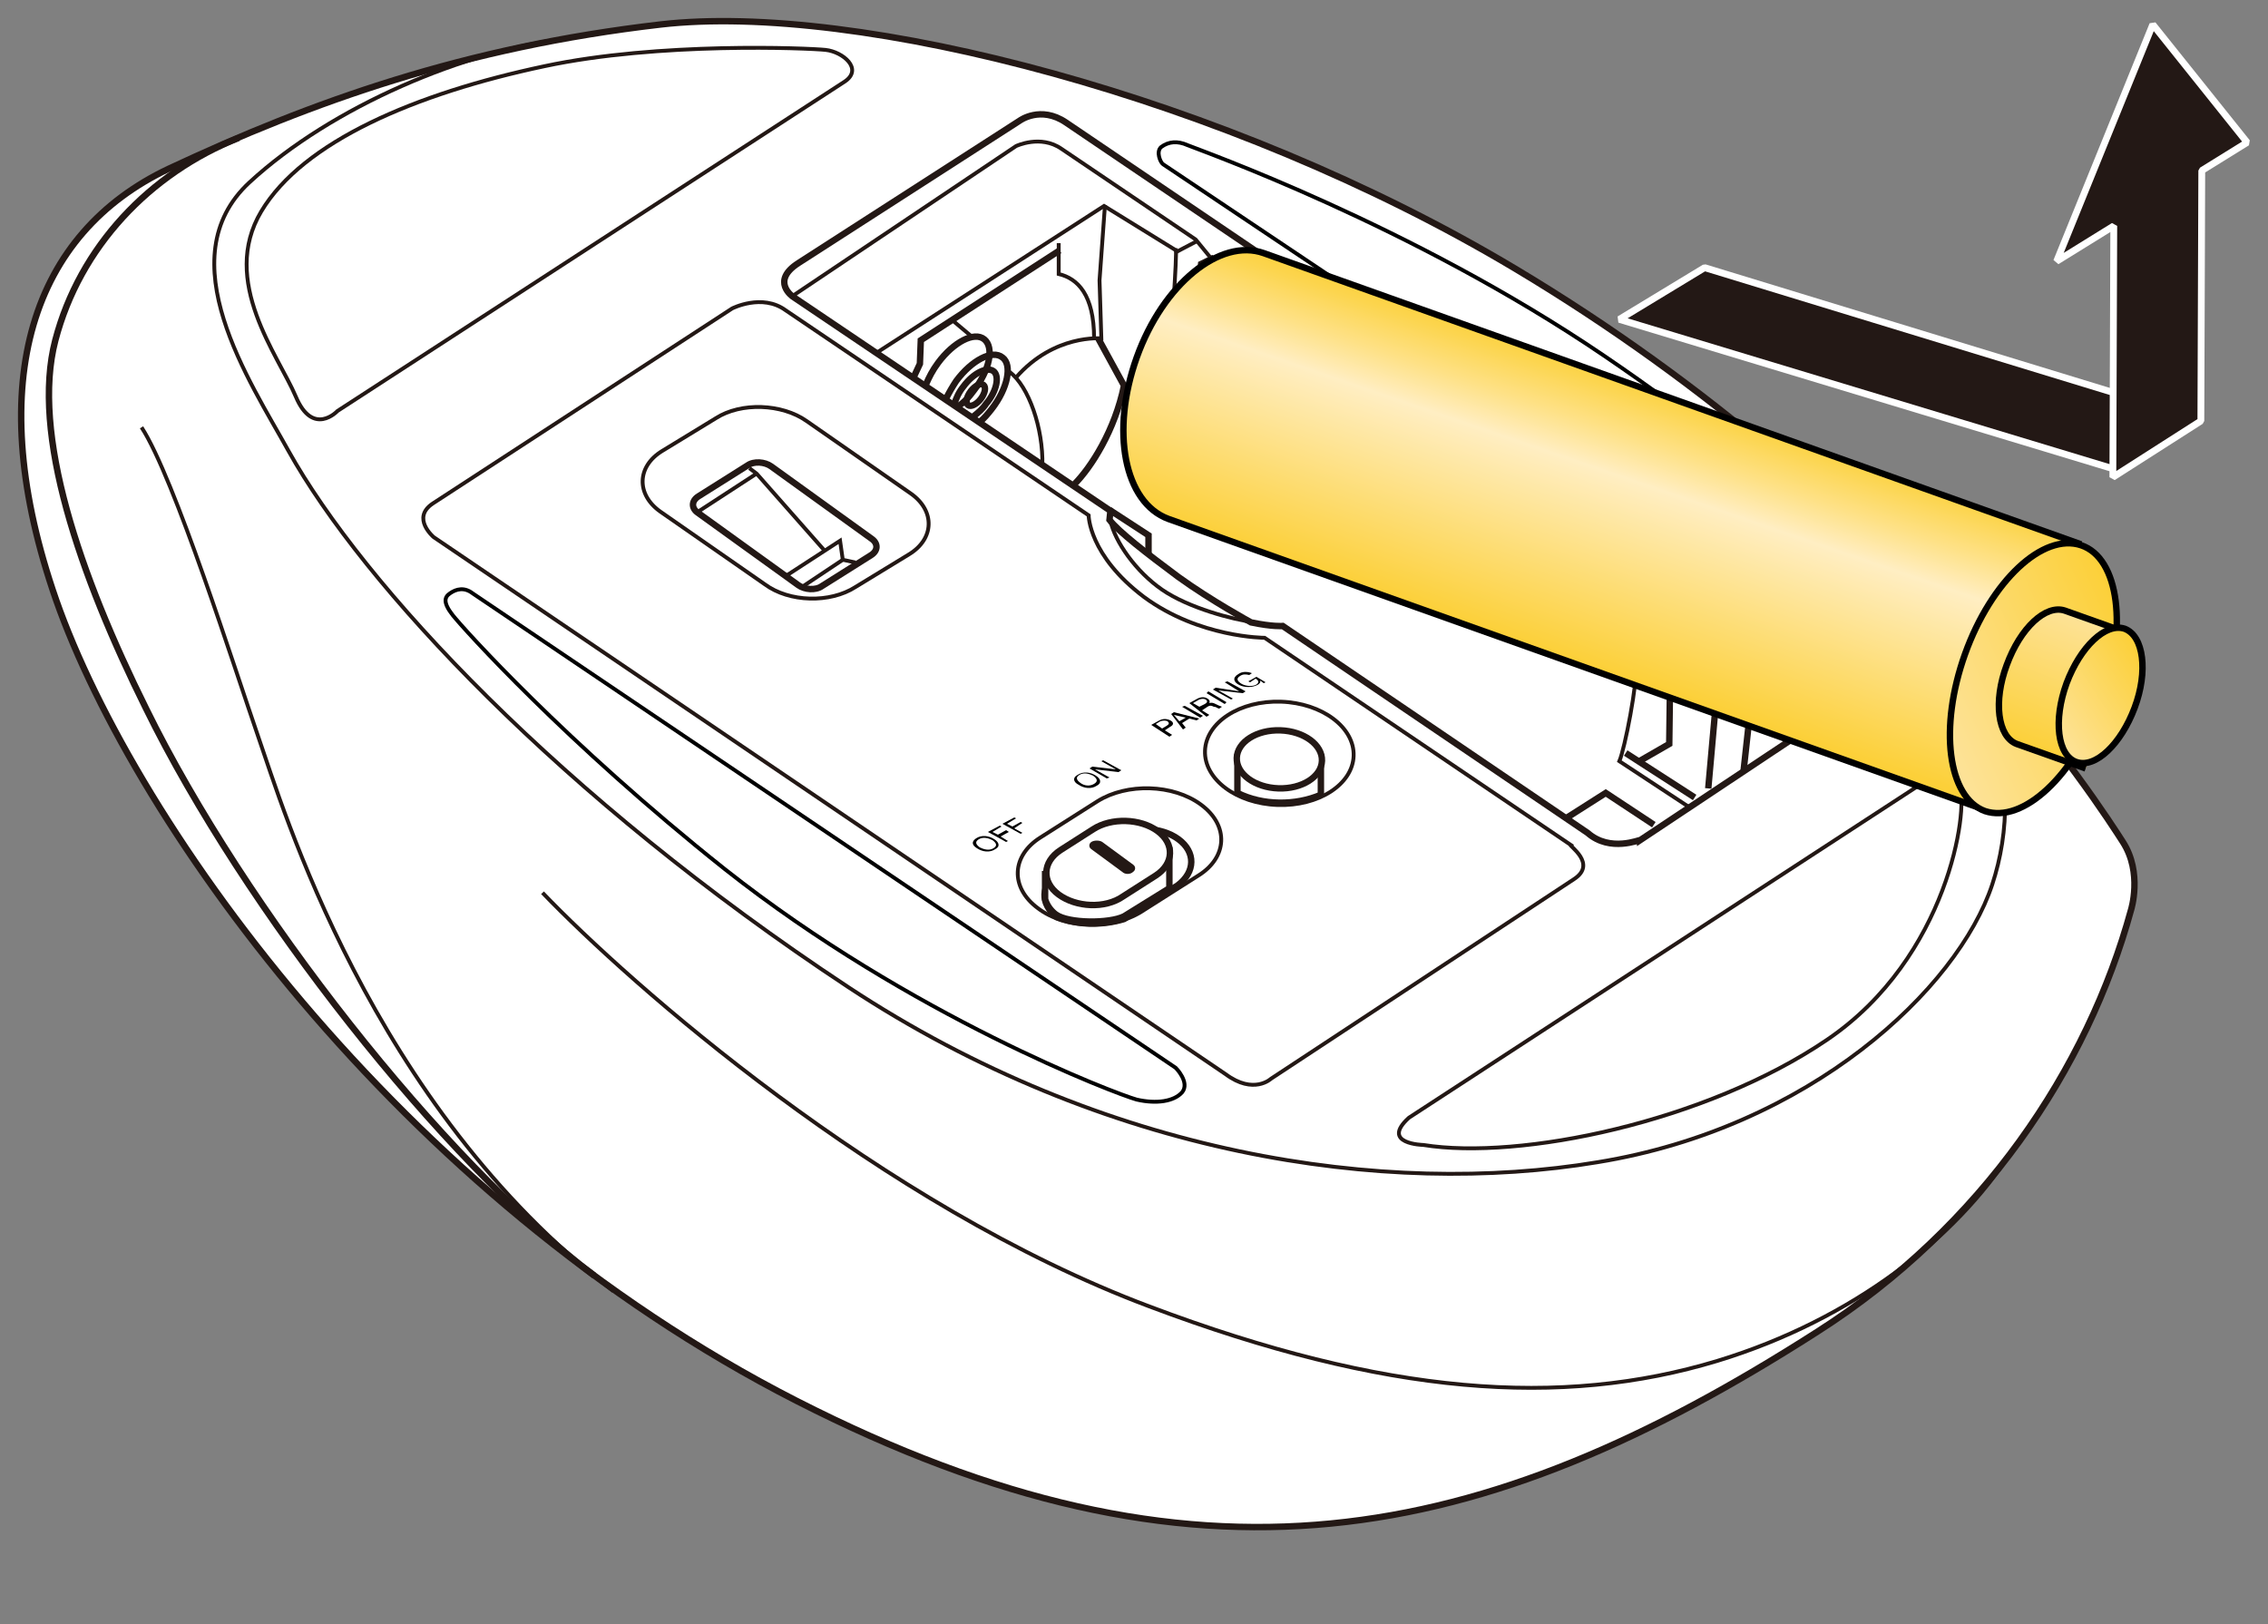 <?xml version="1.0" encoding="utf-8"?>
<!-- Generator: Adobe Illustrator 27.5.0, SVG Export Plug-In . SVG Version: 6.00 Build 0)  -->
<svg version="1.1" id="レイヤー_1" xmlns="http://www.w3.org/2000/svg" xmlns:xlink="http://www.w3.org/1999/xlink" x="0px"
	 y="0px" viewBox="0 0 250 179" enable-background="new 0 0 250 179" xml:space="preserve">
<rect x="0" y="0" width="250" height="179" fill="#808080" stroke="none"/>
<g>
	<path fill="#FFFFFF" stroke="#231815" stroke-width="0.709" stroke-miterlimit="10" d="M167,29.6c-31.8-19-72.6-29.4-94.2-26.9
		s-38.4,8.5-54.2,15.9C3.6,25.7-1.9,41.9,5.8,65c8.1,24.4,37.9,66.9,82,89.4s75.5,16.1,112.5-7.6c18.2-11.6,29.8-29,34.6-46.5
		c0,0,1.3-4.1-0.9-7.5S210.5,55.6,167,29.6z"/>
	<path fill="none" stroke="#231815" stroke-width="0.709" stroke-miterlimit="10" d="M175,91.8L141.4,69c0,0-1.1,0.1-3.5-0.4
		c0,0-4.4-2.4-8-5c-3.5-2.6-6.6-5-7.6-6.3l0.1-1l-35-23.6c0,0-2.5-1.7,0.6-3.7l24.4-15.7c0,0,2.3-1.7,5.1,0.2l87.3,59.1
		c0,0,3.2,1.9,0.2,3.9l-24.2,16.1C180.8,92.5,177.5,94,175,91.8z"/>
	<polyline fill="none" stroke="#231815" stroke-width="0.709" stroke-miterlimit="10" points="172.6,90.2 177,87.4 182.3,90.9 	"/>
	<polyline fill="none" stroke="#231815" stroke-width="0.709" stroke-miterlimit="10" points="197.2,73.8 193.1,76.7 192.2,84.9 	
		"/>
	<polyline fill="none" stroke="#231815" stroke-width="0.709" stroke-miterlimit="10" points="192.3,67.4 189.9,69 188.3,86.9 	"/>
	<line fill="none" stroke="#231815" stroke-width="0.709" stroke-miterlimit="10" x1="183.1" y1="61.9" x2="191.6" y2="67.9"/>
	<line fill="none" stroke="#231815" stroke-width="0.709" stroke-miterlimit="10" x1="179.2" y1="83" x2="186.8" y2="87.9"/>
	<polyline fill="none" stroke="#231815" stroke-width="0.709" stroke-miterlimit="10" points="180.7,83.9 184,82 184.1,74.3 
		186.8,64.5 	"/>
	<path fill="none" stroke="#231815" stroke-width="0.709" stroke-miterlimit="10" d="M140.6,32.7l-1.8,1.2l-1.5,11.3
		c0,2.5-1.1,7.6-2,9.6"/>
	<line fill="none" stroke="#231815" stroke-width="0.709" stroke-miterlimit="10" x1="135.9" y1="53.3" x2="128" y2="48.4"/>
	<path fill="none" stroke="#231815" stroke-width="0.709" stroke-miterlimit="10" d="M129.3,49.2c0,0,2-5.4,2.3-9.5l0.8-10.6
		l1.2-0.6l6.5,4.5"/>
	<polyline fill="none" stroke="#231815" stroke-width="0.709" stroke-miterlimit="10" points="100.7,41.6 101.4,40.1 101.5,37.5 
		116.8,27.6 	"/>
	<path fill="none" stroke="#231815" stroke-width="0.709" stroke-miterlimit="10" d="M118.4,53.4c1.9-1.9,4.5-6,5.5-10.9l-2.9-5.3"
		/>
	<polyline fill="none" stroke="#231815" stroke-width="0.709" stroke-miterlimit="10" points="122.3,56.2 126.6,59 126.6,61 	"/>
	<g>
		<path fill="none" stroke="#231815" stroke-width="0.709" stroke-miterlimit="10" d="M102.1,42.3c0.3-0.7,0.7-1.5,1.3-2.3
			c1.7-2.3,4-3.5,5.1-2.6s0.6,3.4-1.2,5.7c-0.5,0.7-1.1,1.3-1.7,1.7"/>
		<path fill="none" stroke="#231815" stroke-width="0.709" stroke-miterlimit="10" d="M104.3,43.9c0.3-0.6,0.7-1.3,1.1-1.9
			c1.7-2.3,4-3.5,5.1-2.6c1.1,0.8,0.6,3.4-1.2,5.7c-0.4,0.5-0.8,1-1.3,1.4"/>
		<path fill="none" stroke="#231815" stroke-width="0.709" stroke-miterlimit="10" d="M105.2,44.5c0.2-0.6,0.5-1.3,1-1.9
			c1.1-1.5,2.6-2.2,3.3-1.7c0.7,0.5,0.4,2.2-0.8,3.6c-0.4,0.6-0.9,1-1.4,1.4"/>
		
			<ellipse transform="matrix(0.606 -0.796 0.796 0.606 7.709 102.687)" fill="none" stroke="#231815" stroke-width="0.709" stroke-miterlimit="10" cx="107.5" cy="43.6" rx="1.4" ry="0.7"/>
	</g>
	<path fill="none" stroke="#231815" stroke-width="0.709" stroke-miterlimit="10" d="M26.3,15.2c-9.8,3.9-17.5,12-20.2,22.3
		s2.7,25.9,10,40.6c10.8,22,32.6,49.8,49.4,62.5"/>
	<path fill="none" stroke="#231815" stroke-width="0.425" stroke-miterlimit="10" d="M93.1,9L37.2,45.3c0,0-2.7,2.9-4.6-1.6
		c-1.9-4.5-8.4-12.7-3.8-20.4S45.8,10.3,60,7.3C72.6,4.6,89.1,5.3,91,5.5S95.2,7.6,93.1,9z"/>
	<path fill="none" stroke="#231815" stroke-width="0.425" stroke-miterlimit="10" d="M62.7,4.2c-11.3,1.3-26.1,7.5-35.2,15.9
		s0.1,22,4.3,29.6c8.2,14.7,29.9,38.1,61.7,59.1c28.2,18.6,59.2,23.2,82.6,19.3c23.4-3.8,39.7-19.1,43.5-30.6s0.9-27.7-19.7-43.9"/>
	<path fill="none" stroke="#231815" stroke-width="0.425" stroke-miterlimit="10" d="M15.6,47.1c3.6,5.5,10.3,26.7,12.9,34.2
		c2.6,7.4,12.3,40.5,39.1,61"/>
	<path fill="none" stroke="#231815" stroke-width="0.425" stroke-miterlimit="10" d="M59.8,98.4c9.6,10,37.3,34.5,66.9,45.6
		c26,9.8,45.4,11.2,62.6,6c15.1-4.6,26.4-13.7,32.3-22.9"/>
	<path fill="none" stroke="#231815" stroke-width="0.425" stroke-miterlimit="10" d="M155.3,123.2l57.4-37.4c0,0,2.4-1.3,3.3,1
		c1,2.3-1.2,18.7-14.6,27.8c-13.4,9.1-33.9,13.3-44.5,11.6C156.9,126.2,152.1,126.1,155.3,123.2z"/>
	<path fill="none" stroke="#231815" stroke-width="0.425" stroke-miterlimit="10" d="M122.4,57.4c0.5,2.3,2.8,5.6,5.7,7.6
		c2.9,2,7.8,3.3,10.2,3.6"/>
	<path fill="none" stroke="#231815" stroke-width="0.425" stroke-miterlimit="10" d="M87.4,32.6L112,16.1c0,0,2.7-1.3,5,0.3
		l14.8,10l1.8,2.2"/>
	<polyline fill="none" stroke="#231815" stroke-width="0.425" stroke-miterlimit="10" points="96.6,38.9 121.7,22.7 129.8,27.7 
		131.9,26.6 	"/>
	<path fill="none" stroke="#231815" stroke-width="0.425" stroke-miterlimit="10" d="M112,41.6c4.2-4.8,9.4-4.3,9.4-4.3l-0.2-6.4
		l0.6-8.3"/>
	<path fill="none" stroke="#231815" stroke-width="0.425" stroke-miterlimit="10" d="M129.6,27.5c0.2,0.1-0.6,10.9-0.6,10.9
		c-0.1,2.5-1.5,8.3-2.1,10.5l7.2,5.1"/>
	<line fill="none" stroke="#231815" stroke-width="0.425" stroke-miterlimit="10" x1="126.2" y1="49.3" x2="128.7" y2="47.9"/>
	<polyline fill="none" stroke="#231815" stroke-width="0.425" stroke-miterlimit="10" points="141.3,33 182.8,61 183.7,62.3 	"/>
	<polyline fill="none" stroke="#231815" stroke-width="0.425" stroke-miterlimit="10" points="139.1,33.8 181.4,62.8 182.7,61.7 	
		"/>
	<path fill="none" stroke="#231815" stroke-width="0.425" stroke-miterlimit="10" d="M181.1,62.6l-0.7,10.2
		c0.1,2.6-1.3,9.7-1.9,11.1l7.6,5"/>
	<line fill="none" stroke="#231815" stroke-width="0.425" stroke-miterlimit="10" x1="193.1" y1="76.7" x2="198.6" y2="80.6"/>
	<line fill="none" stroke="#231815" stroke-width="0.425" stroke-miterlimit="10" x1="189.9" y1="69" x2="198" y2="74.2"/>
	<path fill="none" stroke="#231815" stroke-width="0.425" stroke-miterlimit="10" d="M192.8,67.9l10.6,7.2c0,0,1,0.5,1.1,1.1"/>
	<path fill="none" stroke="#231815" stroke-width="0.425" stroke-miterlimit="10" d="M116.7,26.8v3.4c2.1,0.5,3.9,2.3,3.9,7.1"/>
	<path fill="none" stroke="#231815" stroke-width="0.425" stroke-miterlimit="10" d="M111.3,41c2.1,1.6,3.7,6.2,3.6,10.3"/>
	<line fill="none" stroke="#231815" stroke-width="0.425" stroke-miterlimit="10" x1="107" y1="37" x2="105.1" y2="35.4"/>
	
		<ellipse transform="matrix(3.434575e-02 -0.999 0.999 3.434575e-02 53.255 221.143)" fill="none" stroke="#231815" stroke-width="0.425" stroke-miterlimit="10" cx="141.1" cy="83" rx="5.7" ry="8.2"/>
	<path fill="none" stroke="#231815" stroke-width="0.425" stroke-miterlimit="10" d="M84.3,64.4l-11.5-8c-2.7-1.9-2.6-5,0.2-6.7
		l5.9-3.6c2.8-1.8,7.3-1.6,10,0.3l11.5,8c2.7,1.9,2.6,5-0.2,6.7l-5.9,3.6C91.5,66.5,87,66.4,84.3,64.4z"/>
	<path fill="none" stroke="#231815" stroke-width="0.709" stroke-miterlimit="10" d="M88,64.5l-11.1-8c-0.7-0.5-0.7-1.3,0.1-1.8
		l5.4-3.4c0.7-0.5,1.9-0.4,2.6,0.1l11.1,8c0.7,0.5,0.7,1.3-0.1,1.8l-5.4,3.4C89.9,65.1,88.7,65,88,64.5z"/>
	<polyline fill="none" stroke="#231815" stroke-width="0.425" stroke-miterlimit="10" points="82.6,51.6 83.4,52.2 90.9,60.7 	"/>
	<polyline fill="none" stroke="#231815" stroke-width="0.425" stroke-miterlimit="10" points="86.6,63.5 92.6,59.6 92.9,61.7 
		94.3,62 	"/>
	<line fill="none" stroke="#231815" stroke-width="0.425" stroke-miterlimit="10" x1="92.9" y1="61.7" x2="88.4" y2="64.7"/>
	<line fill="none" stroke="#231815" stroke-width="0.425" stroke-miterlimit="10" x1="83.4" y1="52.2" x2="77.1" y2="56.3"/>
	<path fill="#FFFFFF" stroke="#231815" stroke-width="0.709" stroke-miterlimit="10" d="M136.4,87.4c2.8,1.4,6.4,1.4,9.2,0.2v-4.1
		h-9.2V87.4z"/>
	
		<ellipse transform="matrix(3.434575e-02 -0.999 0.999 3.434575e-02 52.664 221.684)" fill="#FFFFFF" stroke="#231815" stroke-width="0.709" stroke-miterlimit="10" cx="141" cy="83.6" rx="3.2" ry="4.7"/>
	<g>
		<path fill="none" stroke="#231815" stroke-width="0.425" stroke-miterlimit="10" d="M173.5,96.9l-33.4,22c0,0-1.9,1.8-5-0.5
			L47.8,59.2c0,0-2.5-2.1-0.1-3.7l33-21.5c0,0,3.3-1.7,5.9,0.2l33.4,22.6c0,0,0,4.4,6.1,9c6.1,4.5,13.3,4.5,13.3,4.5l33.7,22.8
			C172.9,93.2,176.1,95.2,173.5,96.9z"/>
		<path fill="#FFFFFF" stroke="#231815" stroke-width="0.425" stroke-miterlimit="10" d="M114.4,100.1L114.4,100.1
			c-3.1-2.3-2.9-5.8,0.3-7.8l6.3-4c3.2-2,8.3-1.9,11.4,0.4l0,0c3.1,2.3,2.9,5.8-0.3,7.8l-6.3,4C122.6,102.5,117.4,102.4,114.4,100.1
			z"/>
		<path fill="#FFFFFF" stroke="#231815" stroke-width="0.709" stroke-miterlimit="10" d="M129.9,92.5c-1.9-1.4-5.1-1.5-7.1-0.2
			l-6.1,3.9c-2,1.3-2.1,3.4-0.2,4.9c2.3,0.9,5.1,0.9,7.4,0.2l5.9-3.7C131.8,96.1,131.8,93.9,129.9,92.5z"/>
	</g>
	<g>
		<path fill="#FFFFFF" stroke="#231815" stroke-width="0.709" stroke-miterlimit="10" d="M128.9,93.8v4.1l-5,3.1
			c-1.6,0.8-6.1,0.8-7.5-0.2c0,0-0.9-0.6-1.2-1.7v-2.8L128.9,93.8z"/>
		<path fill="#FFFFFF" stroke="#231815" stroke-width="0.709" stroke-miterlimit="10" d="M116.7,98.6L116.7,98.6
			c-1.9-1.4-1.8-3.6,0.2-4.9l3.6-2.3c2-1.3,5.2-1.2,7.1,0.2l0,0c1.9,1.4,1.8,3.6-0.2,4.9l-3.6,2.3C121.8,100.2,118.6,100,116.7,98.6
			z"/>
		<path fill="#231815" d="M123.7,96.1l-3.4-2.5c-0.3-0.2-0.3-0.6,0-0.8l0,0c0.3-0.2,0.9-0.2,1.2,0l3.4,2.5c0.3,0.2,0.3,0.6,0,0.8v0
			C124.6,96.4,124,96.4,123.7,96.1z"/>
	</g>
	<g>
		<polygon fill="#231815" stroke="#FFFFFF" stroke-width="0.75" stroke-miterlimit="1" points="187.9,29.5 241.9,46 233.7,51.9 
			178.5,35.2 		"/>
		<polygon fill="#231815" stroke="#FFFFFF" stroke-width="0.75" stroke-miterlimit="1" points="242.6,46.4 242.7,18.8 247.7,15.7 
			237.3,2.7 226.7,28.8 233,24.9 232.9,52.4 232.9,52.6 		"/>
	</g>
	<g>
		<path fill="none" stroke="#000000" stroke-width="0.425" stroke-miterlimit="2" d="M128.2,18.1l73.6,49.3c0,0,2.3,1.7,3.9,0.2
			c1.6-1.5,0.1-3.2-0.4-4c-0.5-0.8-7.3-10-28.5-24.4S132.1,16.5,130.9,16c-1.1-0.5-2.1-0.4-2.9,0.2
			C127.4,16.7,127.9,17.9,128.2,18.1z"/>
		<path fill="none" stroke="#000000" stroke-width="0.425" stroke-miterlimit="2" d="M52.1,65.4l77.5,52.3c0,0,1.6,1.6,0.7,2.7
			c-0.9,1-2.8,1.3-5,0.8c-2.2-0.6-24.9-9.2-45.4-25.4C62.3,81.8,51,69.2,49.9,67.8c-1.1-1.4-0.9-2-0.3-2.4
			C50.3,64.9,51.2,64.7,52.1,65.4z"/>
	</g>
	<g>
		<g>
			
				<linearGradient id="SVGID_1_" gradientUnits="userSpaceOnUse" x1="706.866" y1="-0.959" x2="694.481" y2="28.391" gradientTransform="matrix(0.998 -6.869310e-02 6.869310e-02 0.998 -524.903 90.848)">
				<stop  offset="0" style="stop-color:#FCD039"/>
				<stop  offset="6.863780e-02" style="stop-color:#FCD54F"/>
				<stop  offset="0.21" style="stop-color:#FEE186"/>
				<stop  offset="0.35" style="stop-color:#FFEEC3"/>
				<stop  offset="1" style="stop-color:#FCD039"/>
			</linearGradient>
			<path fill="url(#SVGID_1_)" stroke="#000000" stroke-width="0.709" d="M229.4,60l-90.1-32.1c-4.8-1.7-11.1,3.4-14,11.5
				c-2.9,8.1-1.4,16,3.5,17.8l90.1,32.1"/>
			
				<linearGradient id="SVGID_00000108298980558641728980000016110525795189191844_" gradientUnits="userSpaceOnUse" x1="717.485" y1="298.031" x2="741.666" y2="298.031" gradientTransform="matrix(0.92 -0.391 0.391 0.92 -563.87 86.003)">
				<stop  offset="0" style="stop-color:#FDE39B"/>
				<stop  offset="1" style="stop-color:#FCD039"/>
			</linearGradient>
			<path fill="url(#SVGID_00000108298980558641728980000016110525795189191844_)" stroke="#000000" stroke-width="0.709" d="
				M231.6,77.4c-2.9,8.1-8.6,13.4-12.8,12c-4.1-1.5-5.1-9.2-2.2-17.3c2.9-8.1,8.6-13.4,12.8-12C233.6,61.5,234.6,69.3,231.6,77.4z"
				/>
		</g>
		<g>
			
				<linearGradient id="SVGID_00000013899163919467974200000017188291982276629632_" gradientUnits="userSpaceOnUse" x1="435.05" y1="-200.94" x2="435.05" y2="-184.941" gradientTransform="matrix(0.94 0.341 -0.341 0.94 -247.793 107.972)">
				<stop  offset="0" style="stop-color:#FDE39B"/>
				<stop  offset="1" style="stop-color:#FCD039"/>
			</linearGradient>
			<path fill="url(#SVGID_00000013899163919467974200000017188291982276629632_)" stroke="#000000" stroke-width="0.709" d="
				M235.2,70l-7.6-2.7c-2.1-0.7-4.9,1.9-6.4,6c-1.5,4-1,7.9,1.1,8.7l7.6,2.7"/>
			
				<linearGradient id="SVGID_00000103257509166593733120000011641988019323827357_" gradientUnits="userSpaceOnUse" x1="775.601" y1="380.894" x2="788.959" y2="380.894" gradientTransform="matrix(0.834 -0.551 0.551 0.834 -631.109 190.082)">
				<stop  offset="0" style="stop-color:#FDE39B"/>
				<stop  offset="1" style="stop-color:#FCD039"/>
			</linearGradient>
			<path fill="url(#SVGID_00000103257509166593733120000011641988019323827357_)" stroke="#000000" stroke-width="0.709" d="
				M235.3,78c-1.5,4-4.3,6.7-6.4,6c-2.1-0.7-2.6-4.6-1.1-8.7c1.5-4,4.3-6.7,6.4-6C236.3,70.1,236.8,74,235.3,78z"/>
		</g>
	</g>
	<g>
		<g>
			<path d="M126.9,79.9l0.9-0.5c0.4-0.2,0.8-0.2,1.2,0c0.4,0.2,0.4,0.5,0,0.7l-0.6,0.4l0.8,0.5l-0.3,0.2L126.9,79.9z M128.1,80.3
				l0.5-0.3c0.3-0.2,0.3-0.3,0.1-0.5c-0.2-0.1-0.5-0.1-0.8,0l-0.5,0.3L128.1,80.3z"/>
			<path d="M129.1,78.7l0.3-0.2l2.8,0.7l-0.3,0.2l-0.8-0.2l-0.8,0.5l0.4,0.5l-0.3,0.2L129.1,78.7z M130,79.5l0.7-0.4l-1.3-0.3l0,0
				L130,79.5z"/>
			<polygon points="130.3,77.9 130.6,77.8 132.6,78.9 132.3,79.1 			"/>
			<path d="M131.1,77.5L132,77c0.4-0.2,0.8-0.2,1.1,0c0.2,0.1,0.3,0.3,0.2,0.5l0,0c0.3-0.1,0.5,0,0.7,0.1c0.2,0.1,0.4,0.2,0.7,0.3
				l-0.3,0.2c-0.2,0-0.3-0.2-0.6-0.2c-0.2-0.1-0.4-0.2-0.7,0l-0.6,0.4l0.8,0.5l-0.3,0.2L131.1,77.5z M132.8,77.6
				c0.2-0.1,0.4-0.3,0.1-0.5c-0.2-0.1-0.4-0.1-0.7,0l-0.7,0.4l0.7,0.4L132.8,77.6z"/>
			<polygon points="133,76.4 133.2,76.2 135.2,77.4 135,77.6 			"/>
			<polygon points="133.7,76 134,75.8 136.6,76.2 136.6,76.2 135,75.2 135.3,75.1 137.3,76.2 137,76.4 134.3,76.1 134.3,76.1 
				135.9,77 135.7,77.1 			"/>
			<path d="M138.9,75c0.1,0.2-0.1,0.4-0.3,0.5c-0.6,0.3-1.4,0.3-2,0c-0.6-0.3-0.8-0.8-0.1-1.2c0.4-0.3,1-0.3,1.5-0.1l-0.3,0.2
				c-0.4-0.1-0.7-0.1-1,0.1c-0.5,0.3-0.3,0.6,0.2,0.9c0.4,0.2,1,0.3,1.5,0.1c0.4-0.2,0.4-0.5,0-0.7l-0.6,0.4l-0.2-0.1l0.9-0.5l1,0.6
				l-0.2,0.1L138.9,75z"/>
		</g>
		<g>
			<path d="M118.8,85.4c0.6-0.4,1.4-0.3,2,0.1c0.5,0.3,0.7,0.8,0.1,1.1c-0.6,0.4-1.4,0.3-2-0.1C118.3,86.2,118.2,85.7,118.8,85.4
				 M120.6,86.4c0.5-0.3,0.3-0.6-0.1-0.9c-0.4-0.2-1-0.4-1.5-0.1c-0.5,0.3-0.3,0.6,0.1,0.9C119.5,86.6,120.1,86.7,120.6,86.4"/>
			<polygon points="120.1,84.7 120.4,84.5 123,84.8 123,84.8 121.4,83.9 121.6,83.8 123.6,84.9 123.3,85.1 120.7,84.8 120.7,84.8 
				122.3,85.7 122,85.8 			"/>
		</g>
		<g>
			<path d="M107.6,92.4c0.6-0.4,1.4-0.3,2,0.1c0.5,0.3,0.7,0.8,0.1,1.1c-0.6,0.4-1.4,0.3-2-0.1C107.2,93.2,107,92.8,107.6,92.4
				 M109.5,93.5c0.5-0.3,0.3-0.6-0.1-0.9c-0.4-0.2-1-0.4-1.5-0.1c-0.5,0.3-0.3,0.6,0.1,0.9C108.4,93.6,109,93.8,109.5,93.5"/>
			<polygon points="108.9,91.7 110.2,91 110.4,91.1 109.4,91.7 110,92 110.9,91.5 111.2,91.7 110.3,92.2 111.1,92.7 110.9,92.8 			
				"/>
			<polygon points="110.5,90.8 111.8,90.1 112,90.2 111,90.8 111.6,91.1 112.5,90.6 112.7,90.7 111.8,91.3 112.7,91.8 112.5,91.9 
							"/>
		</g>
	</g>
</g>
<g>
</g>
<g>
</g>
<g>
</g>
<g>
</g>
<g>
</g>
<g>
</g>
<g>
</g>
<g>
</g>
<g>
</g>
<g>
</g>
<g>
</g>
<g>
</g>
<g>
</g>
<g>
</g>
<g>
</g>
</svg>
